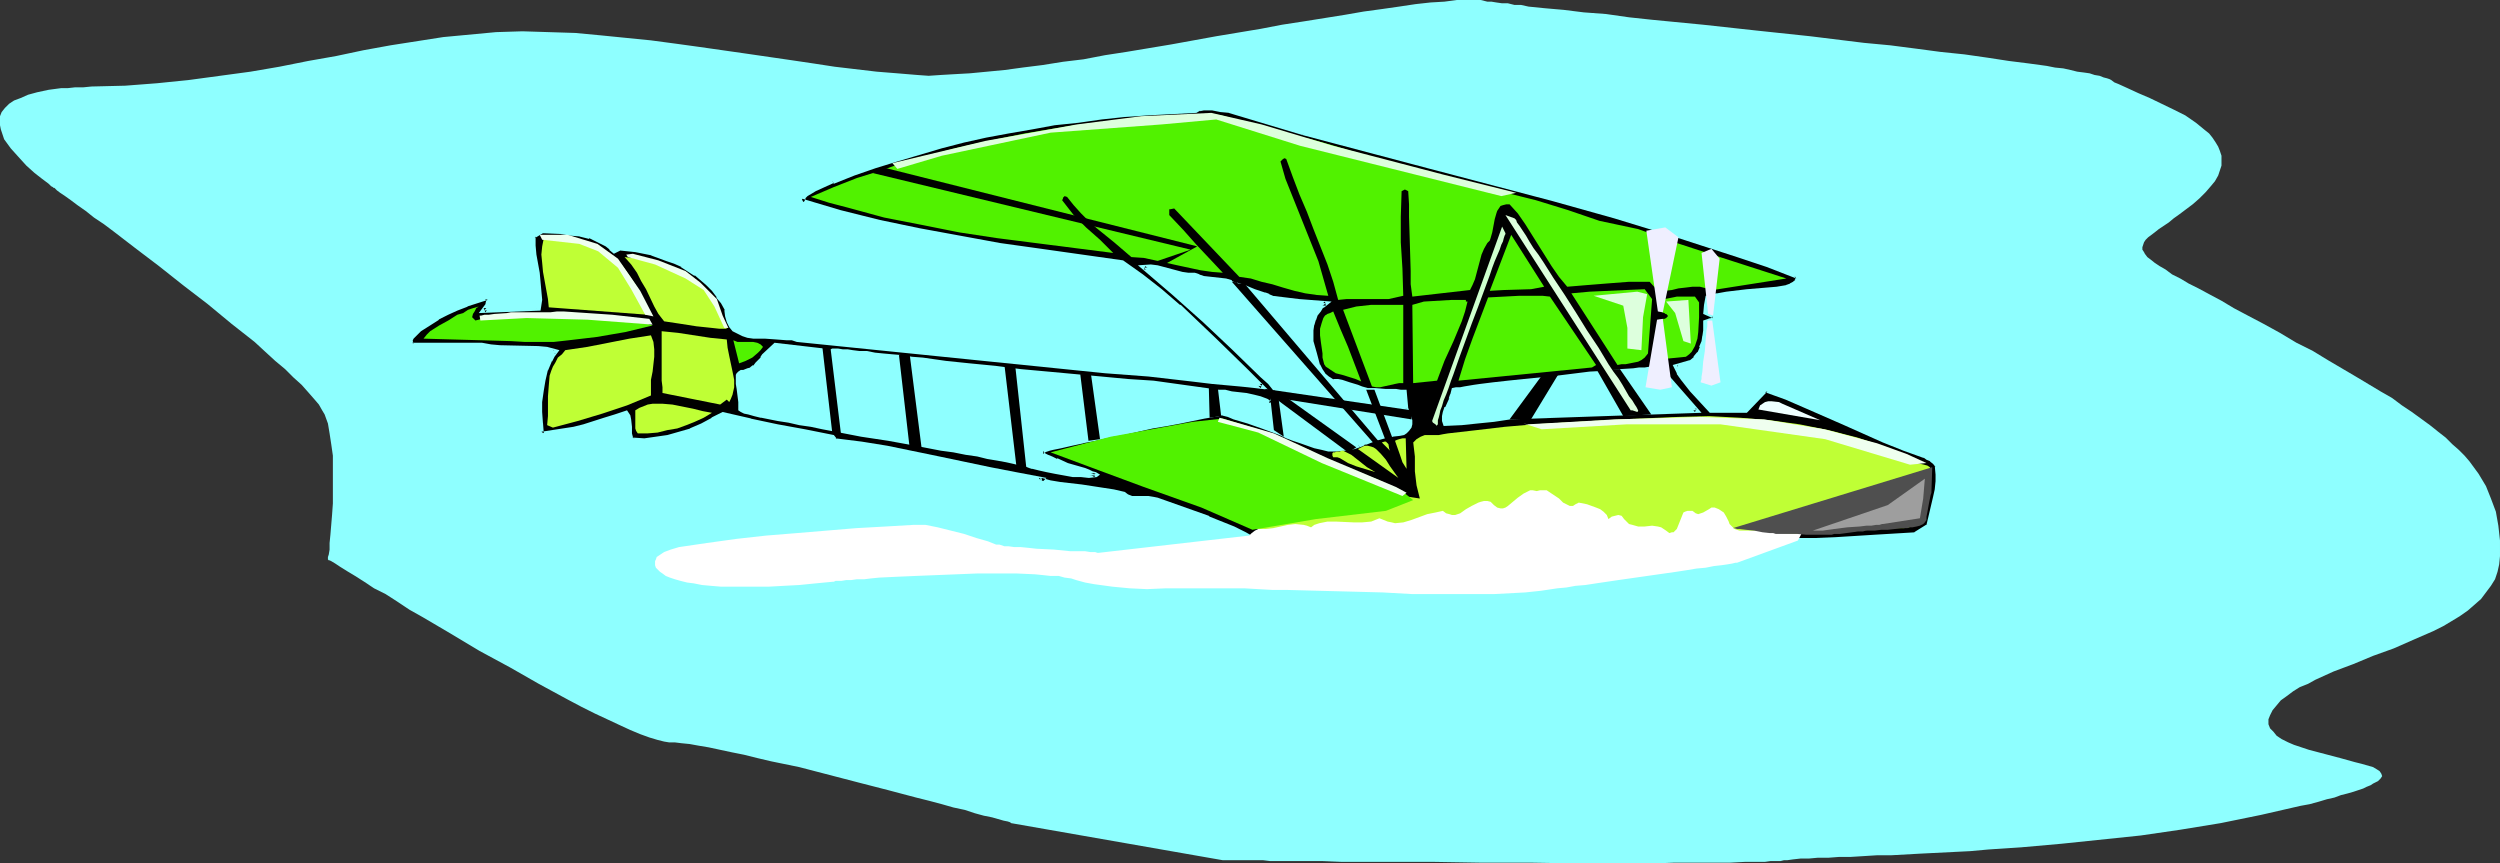 <?xml version="1.0" encoding="UTF-8" standalone="no"?>
<svg
   version="1.0"
   width="129.724mm"
   height="44.806mm"
   id="svg60"
   sodipodi:docname="Plane 265.wmf"
   xmlns:inkscape="http://www.inkscape.org/namespaces/inkscape"
   xmlns:sodipodi="http://sodipodi.sourceforge.net/DTD/sodipodi-0.dtd"
   xmlns="http://www.w3.org/2000/svg"
   xmlns:svg="http://www.w3.org/2000/svg">
  <rect width="100%" height="100%" fill="#333333" stroke="none"/>
  <sodipodi:namedview
     id="namedview60"
     pagecolor="#ffffff"
     bordercolor="#000000"
     borderopacity="0.25"
     inkscape:showpageshadow="2"
     inkscape:pageopacity="0.0"
     inkscape:pagecheckerboard="0"
     inkscape:deskcolor="#d1d1d1"
     inkscape:document-units="mm" />
  <defs
     id="defs1">
    <pattern
       id="WMFhbasepattern"
       patternUnits="userSpaceOnUse"
       width="6"
       height="6"
       x="0"
       y="0" />
  </defs>
  <path
     style="fill:#8effff;fill-opacity:1;fill-rule:evenodd;stroke:none"
     d="m 198.283,161.429 -0.162,-0.162 -0.485,-0.162 -0.808,-0.162 -1.131,-0.323 -1.131,-0.323 -1.616,-0.323 -1.778,-0.485 -1.939,-0.646 -2.262,-0.485 -2.262,-0.646 -2.424,-0.646 -2.586,-0.646 -5.494,-1.454 -5.656,-1.454 -11.797,-3.07 -5.494,-1.131 -2.747,-0.646 -2.586,-0.646 -2.424,-0.485 -2.262,-0.485 -2.262,-0.485 -1.939,-0.323 -1.778,-0.323 -1.616,-0.162 -1.293,-0.162 h -1.131 l -0.97,-0.162 -1.293,-0.323 -1.616,-0.485 -1.778,-0.646 -1.939,-0.808 -2.101,-0.97 -2.424,-1.131 -2.424,-1.131 -2.586,-1.293 -2.747,-1.454 -5.656,-3.07 -5.656,-3.232 -5.979,-3.232 -5.656,-3.393 -2.747,-1.616 -2.747,-1.616 -2.586,-1.454 -2.424,-1.616 -2.262,-1.454 -2.262,-1.131 -1.939,-1.293 -1.778,-1.131 -1.616,-0.97 -1.293,-0.808 -0.97,-0.646 -0.808,-0.485 -0.323,-0.162 h -0.162 l -0.162,-0.162 v 0 -0.323 -0.162 l 0.162,-0.485 0.162,-0.97 v -1.293 l 0.162,-1.616 0.162,-1.939 0.162,-1.939 0.162,-2.262 v -4.686 -4.686 l -0.323,-2.262 -0.323,-2.101 -0.323,-1.939 -0.646,-1.777 -0.485,-0.808 L 62.539,79.341 61.57,78.21 60.438,76.917 59.146,75.463 57.53,74.008 55.914,72.392 53.974,70.777 52.035,68.999 49.934,67.06 45.41,63.505 40.723,59.627 35.875,55.91 31.189,52.194 26.502,48.639 24.402,47.023 22.301,45.407 20.362,43.953 18.422,42.66 16.806,41.367 15.19,40.236 13.898,39.266 l -1.131,-0.808 -0.97,-0.646 -0.646,-0.485 -0.323,-0.323 -0.162,-0.162 h -0.162 l -0.162,-0.162 -0.323,-0.162 L 9.534,36.035 8.888,35.55 8.242,35.065 6.787,33.934 5.171,32.48 3.555,30.702 2.101,29.086 0.808,27.309 0.485,26.339 0.162,25.37 0,24.562 V 23.592 22.784 l 0.323,-0.808 0.646,-0.808 0.808,-0.808 0.97,-0.646 1.293,-0.485 1.454,-0.646 1.778,-0.485 2.262,-0.485 2.424,-0.323 h 1.293 l 1.454,-0.162 h 1.616 l 1.616,-0.162 6.626,-0.162 6.302,-0.485 6.302,-0.646 5.979,-0.808 5.979,-0.808 5.656,-0.97 5.656,-1.131 5.494,-0.97 5.333,-1.131 5.333,-0.97 5.171,-0.808 5.171,-0.808 5.171,-0.485 5.171,-0.485 5.171,-0.162 5.171,0.162 5.171,0.162 5.171,0.485 4.848,0.485 4.848,0.485 4.848,0.646 4.686,0.646 9.05,1.293 8.888,1.293 4.363,0.646 4.202,0.646 8.242,0.97 4.04,0.323 3.878,0.323 2.262,0.162 2.424,-0.162 2.747,-0.162 2.909,-0.162 3.394,-0.323 3.394,-0.323 3.555,-0.485 3.878,-0.485 4.04,-0.646 4.04,-0.485 4.202,-0.808 4.202,-0.646 8.726,-1.454 8.888,-1.616 8.726,-1.454 4.202,-0.808 4.202,-0.646 4.04,-0.646 4.04,-0.646 3.717,-0.646 3.555,-0.485 3.394,-0.485 3.232,-0.485 2.909,-0.323 2.747,-0.162 L 285.708,0 h 2.101 1.778 0.808 l 0.646,0.162 0.646,0.162 h 0.808 l 0.97,0.162 1.131,0.162 h 1.131 l 1.293,0.323 h 1.293 l 1.454,0.323 1.616,0.162 1.616,0.162 3.717,0.323 3.878,0.485 4.363,0.323 4.525,0.646 4.525,0.485 5.01,0.485 5.01,0.485 10.342,1.131 10.666,1.131 10.504,1.293 5.171,0.485 5.01,0.646 4.848,0.646 4.686,0.485 4.525,0.646 4.202,0.646 3.878,0.485 3.555,0.485 1.616,0.323 1.616,0.162 1.454,0.323 1.293,0.323 1.293,0.162 1.131,0.162 0.97,0.323 0.97,0.162 0.808,0.323 0.646,0.162 0.485,0.162 0.323,0.162 0.646,0.485 0.808,0.323 1.778,0.808 2.101,0.97 2.262,0.97 4.686,2.262 2.262,1.131 2.101,1.454 1.778,1.454 0.808,0.646 0.646,0.808 0.646,0.97 0.485,0.808 0.323,0.808 0.323,0.97 v 0.808 1.131 l -0.323,0.97 -0.323,0.97 -0.646,1.131 -0.808,0.97 -0.97,1.131 -1.293,1.293 -1.293,1.131 -1.293,0.97 -1.293,0.97 -1.131,0.808 -0.97,0.808 -0.97,0.646 -0.97,0.646 -0.808,0.646 -0.646,0.485 -0.646,0.485 -0.485,0.485 -0.323,0.485 -0.162,0.485 -0.162,0.485 v 0.485 l 0.323,0.485 0.162,0.323 0.485,0.646 0.646,0.485 0.808,0.646 0.97,0.646 1.131,0.646 1.293,0.97 1.616,0.808 1.616,0.97 1.939,0.97 2.101,1.131 2.424,1.293 2.424,1.454 2.747,1.454 3.07,1.616 3.232,1.777 3.232,1.939 3.232,1.616 2.909,1.777 2.747,1.616 2.747,1.616 2.424,1.454 2.424,1.454 2.262,1.293 1.939,1.454 1.939,1.293 1.778,1.293 1.778,1.293 1.616,1.293 1.454,1.131 1.293,1.293 1.293,1.131 1.131,1.131 0.97,1.131 1.778,2.424 1.454,2.424 0.97,2.424 0.97,2.585 0.485,2.747 0.323,2.909 v 3.07 l -0.162,1.616 -0.323,1.454 -0.485,1.454 -0.808,1.293 -0.97,1.293 -0.97,1.293 -1.293,1.131 -1.293,1.131 -1.616,1.131 -1.616,0.97 -1.616,0.97 -1.939,0.97 -3.717,1.616 -4.04,1.777 -4.04,1.454 -3.878,1.616 -3.878,1.454 -3.555,1.616 -1.454,0.808 -1.616,0.646 -1.293,0.808 -1.293,0.97 -1.131,0.808 -0.808,0.97 -0.808,0.97 -0.485,0.97 -0.323,0.808 v 0.97 l 0.323,0.808 0.646,0.646 0.646,0.808 0.97,0.646 1.293,0.646 1.131,0.485 1.454,0.485 1.454,0.485 3.07,0.808 3.07,0.808 2.909,0.808 1.293,0.323 1.131,0.323 1.131,0.323 0.808,0.485 0.485,0.323 0.323,0.485 0.162,0.485 -0.323,0.485 -0.485,0.485 -0.323,0.162 -0.646,0.323 -0.485,0.323 -0.808,0.323 -0.646,0.323 -0.97,0.323 -0.97,0.323 -1.131,0.323 -1.293,0.323 -1.293,0.485 -1.454,0.323 -1.616,0.485 -1.778,0.485 -1.778,0.323 -7.757,1.777 -7.918,1.616 -7.918,1.293 -7.757,1.131 -7.757,0.808 -7.757,0.808 -7.272,0.646 -7.11,0.485 -3.555,0.323 -3.232,0.162 -3.232,0.162 -3.232,0.162 -2.909,0.162 -2.909,0.162 h -2.747 l -2.586,0.162 -2.586,0.162 h -2.262 l -2.101,0.162 h -2.101 l -1.778,0.162 h -1.616 l -1.454,0.162 -1.131,0.162 h -0.646 l -0.646,0.162 h -0.97 -0.97 l -1.131,0.162 h -1.131 -1.293 -1.454 l -3.07,0.162 h -3.232 -3.717 -4.04 l -4.202,0.162 h -13.736 l -9.696,-0.162 h -9.858 l -9.696,-0.162 h -4.686 -4.525 -4.525 -4.202 l -3.878,-0.162 h -3.717 -3.394 -3.07 l -1.293,-0.162 h -4.525 -0.97 -2.424 z"
     id="path1" />
  <path
     style="fill:#000000;fill-opacity:1;fill-rule:evenodd;stroke:none"
     d="m 296.051,81.926 36.683,-1.454 -7.11,-8.08 h -0.485 -0.808 -0.808 l -0.97,0.162 h -1.131 l -1.131,0.162 -2.586,0.162 -2.909,0.323 -3.07,0.162 -6.464,0.646 -6.464,0.646 -3.07,0.485 -2.747,0.323 -2.586,0.323 -1.131,0.162 -1.131,0.162 -0.97,0.162 h -0.808 l -0.646,0.162 h -0.646 l -0.162,0.97 -0.323,0.97 -0.808,1.777 -0.323,0.808 -0.162,0.646 v 0.808 l 0.162,0.646 3.232,-0.162 3.07,-0.323 3.07,-0.323 z m -40.4,-55.749 24.402,6.302 24.563,6.464 12.12,3.393 12.12,3.717 11.958,3.878 5.818,1.939 5.818,2.262 0.162,0.485 -0.162,0.323 -0.162,0.323 -0.323,0.323 -0.808,0.485 -0.808,0.162 -1.939,0.323 -1.939,0.323 -3.878,0.323 -3.878,0.485 -1.939,0.323 -1.778,0.323 -0.323,1.616 -0.162,1.454 1.131,0.323 0.323,0.162 0.323,0.162 v 0.162 l -0.162,0.323 -0.323,0.162 -0.323,0.162 -0.485,0.162 -0.485,0.162 v 0.808 0.97 l -0.162,0.97 -0.323,1.131 -0.323,1.131 -0.485,1.131 -0.646,0.97 -0.97,0.808 -2.909,0.808 0.646,1.131 0.808,1.131 1.616,2.262 1.939,2.262 1.939,1.777 h 6.787 l 3.878,-4.04 4.04,1.616 3.717,1.454 7.757,3.555 7.757,3.393 3.878,1.454 4.04,1.454 0.646,0.485 0.646,0.323 0.646,0.485 0.485,0.646 0.162,1.616 -0.162,1.616 v 1.454 l -0.323,1.454 -1.454,5.656 -2.424,1.616 -8.08,0.646 -7.757,0.485 -3.878,0.162 h -3.878 l -3.717,-0.323 -3.878,-0.485 -1.454,0.162 -1.454,0.162 h -0.808 l -0.646,-0.162 -0.646,-0.162 -0.646,-0.485 -0.485,-0.97 -0.323,-0.97 -0.646,-0.97 -0.323,-0.485 -0.485,-0.323 h -0.646 l -0.646,0.162 -0.485,0.323 -0.485,0.323 -0.808,0.808 -0.485,0.323 h -0.646 v -0.808 l -0.162,-0.323 -0.323,-0.162 -0.646,0.323 -0.485,0.646 -0.485,0.646 -0.485,0.808 -0.323,0.646 -0.646,0.646 -0.646,0.646 -0.808,0.162 -0.808,-0.485 -0.808,-0.323 -0.808,-0.323 -0.97,-0.323 -0.97,-0.162 h -0.97 l -1.939,0.162 v -0.323 l -0.323,-0.323 -0.646,-0.646 -0.808,-0.485 -0.646,-0.323 h -0.485 -0.485 l -0.808,0.323 -0.646,0.323 -0.323,0.162 h -0.323 l -0.323,-0.646 -0.323,-0.646 -0.485,-0.485 -0.485,-0.485 -1.293,-0.646 -1.454,-0.323 h -0.808 l -0.646,0.323 -1.454,0.323 h -0.646 l -0.485,-0.162 -0.323,-0.162 -0.162,-0.323 -0.162,-0.485 -0.162,-0.485 -0.646,-0.485 -0.646,-0.323 -0.646,-0.323 -0.808,-0.162 -1.454,-0.162 -1.454,0.323 h -0.646 l -0.323,0.323 -0.808,0.485 -0.646,0.808 -0.646,0.646 -0.646,0.646 -0.646,0.323 h -0.485 l -0.323,-0.162 -0.485,-0.162 -0.485,-0.485 -0.646,-0.485 -0.808,-0.323 h -0.646 -0.808 l -1.454,0.485 -0.646,0.323 -0.808,0.323 -0.162,0.485 -0.323,0.323 -0.646,0.485 -0.808,0.323 h -0.808 l -1.454,-0.323 -1.616,-0.485 -2.586,0.97 -1.454,0.485 -1.293,0.323 -1.454,0.323 h -1.454 l -1.454,-0.323 -0.646,-0.162 -0.646,-0.323 -0.97,0.323 -0.808,0.162 -1.778,0.323 h -1.778 l -1.778,-0.162 h -1.778 -1.616 l -1.778,0.485 -0.808,0.323 -0.808,0.323 -1.454,-0.323 -1.293,-0.323 h -1.454 l -1.293,0.323 -2.747,0.646 -2.424,0.97 -2.262,-1.293 -2.262,-1.131 -4.848,-1.939 -5.171,-1.777 -4.848,-1.777 -0.97,-0.323 h -0.808 -2.747 -0.646 l -0.808,-0.323 -0.646,-0.485 -2.101,-0.485 -1.939,-0.323 -4.202,-0.646 -4.202,-0.485 -1.939,-0.323 -1.939,-0.485 0.162,-0.162 -5.01,-0.97 -5.01,-0.97 -10.181,-2.101 -10.019,-2.101 -5.171,-0.808 -5.01,-0.646 -0.646,-0.646 -5.494,-1.131 -5.171,-0.97 -5.333,-1.131 -5.494,-1.454 -1.939,1.293 -2.101,1.131 -2.101,0.808 -2.262,0.808 -2.262,0.646 -2.262,0.323 -2.424,0.162 -2.424,-0.162 -0.323,-0.485 -0.162,-0.646 v -1.293 l -0.162,-1.454 -0.162,-0.646 -0.323,-0.646 -2.101,0.646 -2.101,0.808 -4.04,1.293 -1.939,0.485 -2.101,0.323 -2.101,0.323 -2.262,0.162 -0.162,-1.939 V 80.795 78.694 l 0.162,-2.101 0.323,-2.101 0.485,-1.939 0.808,-1.939 0.646,-0.808 0.646,-0.97 -1.778,-0.323 -1.939,-0.162 h -3.555 l -3.717,-0.162 -1.778,-0.162 -1.939,-0.323 h -13.413 -0.162 l -0.162,-0.162 -0.162,-0.485 v -0.485 l 0.323,-0.323 1.454,-1.616 1.778,-1.293 1.778,-1.131 1.939,-0.808 1.778,-0.97 1.939,-0.646 4.04,-1.454 0.162,0.323 0.162,0.323 -0.162,0.808 -0.323,0.646 -0.485,0.485 10.827,-0.485 0.162,-1.616 -0.162,-1.777 -0.323,-3.555 -0.485,-3.555 -0.323,-1.777 v -1.777 l 1.616,-1.131 3.878,0.323 1.778,0.162 1.939,0.162 1.939,0.485 1.616,0.646 1.778,0.97 0.646,0.646 0.808,0.646 0.97,-0.646 3.232,0.485 3.07,0.646 3.07,0.97 1.454,0.646 1.454,0.646 2.586,1.616 1.293,0.97 1.131,0.97 1.131,1.131 0.97,1.293 0.808,1.293 0.808,1.454 0.162,1.131 0.323,1.131 0.485,0.808 0.485,0.808 0.808,0.485 0.97,0.323 0.97,0.323 0.97,0.162 2.262,0.162 h 2.262 l 2.101,0.162 1.131,0.162 0.97,0.162 60.438,6.14 8.403,0.808 8.403,0.808 4.04,0.485 3.555,0.323 1.778,0.162 1.616,0.323 h 1.616 l 1.293,0.162 -3.07,-2.909 -3.232,-3.232 -3.232,-3.232 -3.394,-3.07 -3.394,-3.232 -3.717,-3.07 -3.717,-2.909 -3.717,-2.585 -15.998,-2.262 -7.918,-1.293 -8.08,-1.293 -7.918,-1.454 -7.757,-1.616 -7.757,-1.939 -7.595,-2.262 0.485,-0.808 0.646,-0.646 0.808,-0.485 0.808,-0.485 1.778,-0.646 1.616,-0.808 4.202,-1.616 4.363,-1.454 4.202,-1.293 4.202,-1.293 4.363,-1.293 4.363,-0.97 4.363,-0.97 4.525,-0.97 4.525,-0.808 4.525,-0.646 4.525,-0.646 4.525,-0.646 4.686,-0.485 4.686,-0.323 9.373,-0.485 0.646,-0.323 0.808,-0.162 h 0.808 0.808 l 1.778,0.323 1.616,0.323 z m 20.038,53.971 -0.323,-3.393 h -0.808 -0.808 -2.101 l -1.939,-0.162 -0.808,-0.162 h -0.808 l -0.97,-0.162 -0.97,-0.323 -1.616,-0.646 -1.454,-0.323 -0.808,-0.162 h -0.808 l -0.97,-0.485 -0.97,-0.808 -0.485,-0.97 -0.646,-0.97 -0.646,-2.262 -0.646,-2.262 v -1.131 -1.131 l 0.162,-1.131 0.485,-1.131 0.323,-0.97 0.646,-0.808 0.485,-0.646 0.808,-0.646 -5.333,-0.485 -5.171,-0.646 -0.646,-0.162 -0.808,-0.323 -2.101,-0.646 -1.939,-0.808 -0.97,-0.323 -0.646,-0.162 -0.97,-0.485 -1.131,-0.323 -4.363,-0.646 -0.97,-0.162 -0.808,-0.323 h -1.131 l -1.131,-0.162 -2.424,-0.646 -2.586,-0.646 -1.293,-0.162 -1.293,0.162 5.979,5.009 5.818,5.332 5.818,5.332 5.656,5.494 1.454,1.293 0.646,0.808 0.646,0.97 -1.131,2.424 -0.808,-0.485 -1.293,-0.646 -1.293,-0.323 -1.454,-0.162 -2.747,-0.485 -1.454,-0.162 -1.131,-0.162 -12.766,-1.616 -5.01,-0.323 -5.171,-0.485 -10.666,-0.97 -5.171,-0.485 -5.171,-0.646 -4.848,-0.646 -4.848,-0.485 -4.363,-0.485 -2.101,-0.162 -1.939,-0.323 -1.939,-0.162 -1.778,-0.162 -1.778,-0.323 -1.454,-0.162 -1.454,-0.162 h -1.293 l -1.131,-0.162 -0.97,-0.162 h -0.808 -1.131 -0.162 l -10.989,-1.131 -0.646,0.646 -0.646,0.485 -0.97,0.97 -0.323,0.485 -0.323,0.485 -0.646,0.646 -0.485,0.646 -0.646,0.485 -0.646,0.162 -0.97,0.162 -0.323,0.162 -0.323,0.162 -0.162,0.162 -0.162,0.323 -0.162,0.646 0.162,0.808 0.162,1.131 0.162,1.131 0.162,1.454 v 1.454 l 0.162,0.162 0.646,0.162 0.808,0.323 1.131,0.162 1.293,0.323 1.616,0.323 1.778,0.323 1.939,0.485 2.101,0.323 2.262,0.485 2.424,0.323 2.424,0.485 5.171,0.97 5.171,0.97 5.333,0.808 5.171,0.97 2.424,0.485 2.262,0.323 2.262,0.485 2.101,0.323 1.939,0.323 1.616,0.323 1.454,0.323 1.454,0.323 0.97,0.323 0.808,0.162 0.485,0.162 0.162,0.162 1.293,0.323 1.454,0.162 1.616,0.323 1.616,0.323 1.778,0.323 1.616,0.162 h 1.616 1.293 l -0.162,-0.162 -0.485,-0.162 -0.808,-0.323 -0.808,-0.323 -1.131,-0.323 -2.101,-0.808 -2.262,-0.808 -0.97,-0.323 -0.808,-0.485 -0.646,-0.323 -0.323,-0.323 -0.162,-0.162 0.323,-0.323 h 0.323 l 0.323,-0.162 0.485,-0.162 0.646,-0.323 0.808,-0.162 0.97,-0.162 1.939,-0.485 2.262,-0.485 2.586,-0.485 2.586,-0.646 2.909,-0.485 5.656,-1.131 2.747,-0.485 2.747,-0.646 2.424,-0.485 2.262,-0.485 1.939,-0.323 0.808,-0.162 0.646,-0.162 1.131,0.323 1.293,0.485 2.586,0.808 2.909,1.131 3.07,0.97 0.808,0.323 0.97,0.485 1.293,0.485 1.293,0.485 2.909,0.97 1.293,0.323 1.454,0.323 h 0.485 0.808 l 1.778,-0.162 1.778,-0.323 0.97,-0.323 0.646,-0.323 0.485,-0.162 0.485,-0.162 0.808,-0.323 0.808,-0.162 1.778,-0.485 0.808,-0.323 0.808,-0.162 1.293,-0.162 0.646,-0.162 0.646,-0.323 0.323,-0.323 0.323,-0.485 0.162,-0.485 v -0.646 z"
     id="path2" />
  <path
     style="fill:#8effff;fill-opacity:1;fill-rule:evenodd;stroke:none"
     d="m 296.212,82.249 h -0.162 l 37.653,-1.293 -7.918,-9.049 h -0.646 -0.162 -0.646 v 0 h -0.808 l -0.97,0.162 h -1.131 v 0 l -1.131,0.162 -2.586,0.162 -2.909,0.323 -3.07,0.162 -6.464,0.808 -6.464,0.646 -3.07,0.323 -2.909,0.323 -2.586,0.323 -1.131,0.162 -0.97,0.162 -0.97,0.162 -0.808,0.162 h -0.808 v 0 l -0.808,0.162 -0.323,1.293 v -0.162 l -0.323,0.97 0.162,-0.162 -0.808,1.777 h -0.162 l -0.323,0.97 v 0 l -0.162,0.808 v 0.97 l 0.323,0.97 3.555,-0.162 v 0 l 3.07,-0.323 3.232,-0.323 3.232,-0.485 -0.162,-0.808 -3.232,0.323 -3.07,0.485 -3.07,0.323 v 0 h -3.232 l 0.485,0.323 -0.162,-0.646 v 0.162 -0.808 0.162 l 0.162,-0.646 v 0 l 0.323,-0.808 v 0 l 0.646,-1.777 0.162,-0.162 0.323,-0.808 v -0.162 l 0.162,-0.808 -0.323,0.323 0.485,-0.162 v 0 h 0.646 l 0.97,-0.162 0.808,-0.162 1.131,-0.162 h 1.131 l 2.586,-0.323 2.909,-0.323 3.07,-0.485 6.464,-0.646 6.464,-0.646 3.07,-0.323 2.747,-0.162 2.747,-0.162 1.131,-0.162 h -0.162 l 1.131,-0.162 h 0.97 0.808 v 0 h 0.808 v 0 h 0.485 l -0.323,-0.162 7.11,8.08 0.323,-0.646 -36.683,1.293 v 0 z"
     id="path3" />
  <path
     style="fill:#8effff;fill-opacity:1;fill-rule:evenodd;stroke:none"
     d="m 255.489,26.501 24.402,6.464 24.563,6.464 12.12,3.393 12.12,3.717 11.958,3.878 5.818,1.939 5.818,2.262 -0.323,-0.485 0.162,0.485 v -0.162 l -0.162,0.485 0.162,-0.162 -0.162,0.323 v -0.162 l -0.323,0.323 v 0 l -0.646,0.323 h 0.162 l -0.97,0.323 h 0.162 l -1.939,0.323 -1.939,0.162 -3.878,0.323 -4.04,0.485 -1.778,0.323 h -0.162 l -2.101,0.485 -0.323,1.777 -0.162,1.777 1.454,0.646 0.485,0.162 -0.162,-0.162 0.162,0.323 -0.162,-0.485 v 0.162 l 0.162,-0.162 -0.323,0.162 h 0.323 -0.323 v 0 l -0.323,0.323 v -0.162 l -0.323,0.162 -0.97,0.323 v 1.131 0.97 -0.162 l -0.162,1.131 v -0.162 l -0.162,1.131 -0.485,1.131 h 0.162 l -0.485,1.131 v -0.162 l -0.808,0.97 h 0.162 l -0.97,0.808 0.162,-0.162 -3.394,0.97 0.808,1.616 v 0.162 l 0.808,1.131 1.778,2.262 v 0 l 1.939,2.101 1.939,2.101 h 7.272 l 4.04,-4.201 -0.485,0.162 4.04,1.454 v 0 l 3.717,1.616 7.757,3.393 7.595,3.393 v 0 l 4.04,1.616 v 0 l 4.04,1.454 -0.162,-0.162 0.646,0.485 v 0 l 0.808,0.323 h -0.162 l 0.646,0.485 v 0 l 0.485,0.646 -0.162,-0.323 0.162,1.777 v -0.162 1.616 -0.162 l -0.162,1.616 -0.323,1.454 v 0 l -1.293,5.494 0.162,-0.162 -2.586,1.616 h 0.323 l -8.08,0.485 -7.757,0.485 -3.878,0.162 h -3.878 l -3.717,-0.323 v 0 l -3.878,-0.485 -1.454,0.323 h -1.616 0.162 -0.808 v 0 h -0.646 0.162 l -0.646,-0.323 v 0 l -0.485,-0.323 v 0.162 l -0.485,-0.97 0.162,0.162 -0.485,-1.131 v 0 l -0.646,-1.131 -0.323,-0.485 -0.646,-0.323 -0.97,-0.162 -0.646,0.323 -0.485,0.162 -0.162,0.162 -0.485,0.323 -0.808,0.808 h 0.162 l -0.485,0.162 h 0.162 -0.646 l 0.485,0.485 v -0.808 l -0.162,-0.485 -0.646,-0.646 -0.97,0.646 -0.646,0.646 v 0 l -0.485,0.646 -0.485,0.808 -0.485,0.646 h 0.162 l -0.646,0.646 v 0 l -0.646,0.646 0.162,-0.162 -0.97,0.323 h 0.485 l -0.808,-0.485 v 0 l -0.808,-0.485 v 0 l -0.808,-0.323 h -0.162 l -0.97,-0.162 -0.808,-0.323 h -1.131 l -1.939,0.323 0.485,0.323 -0.162,-0.646 -0.323,-0.323 v 0 l -0.646,-0.646 -0.808,-0.485 h -0.162 l -0.646,-0.323 h -0.162 l -0.485,-0.162 h -0.485 l -0.97,0.323 v 0 l -0.808,0.485 h 0.162 l -0.323,0.162 0.162,-0.162 h -0.323 l 0.323,0.323 -0.323,-0.646 v -0.162 l -0.323,-0.646 -0.485,-0.485 -0.646,-0.485 -1.293,-0.808 -1.616,-0.323 -0.808,0.162 v 0 l -0.808,0.162 -1.454,0.485 h 0.162 -0.646 0.162 l -0.485,-0.323 v 0.162 l -0.162,-0.162 h 0.162 l -0.323,-0.323 v 0.162 l -0.162,-0.485 h 0.162 l -0.323,-0.646 -0.646,-0.485 h -0.162 l -0.646,-0.323 -0.646,-0.485 -0.808,-0.162 -1.616,-0.162 -1.616,0.323 v 0 l -0.485,0.162 -0.646,0.162 -0.646,0.646 h -0.162 l -0.646,0.808 -0.646,0.646 -0.646,0.646 0.162,-0.162 -0.808,0.323 h 0.323 -0.485 0.162 l -0.485,-0.162 0.162,0.162 -0.485,-0.323 v 0 l -0.485,-0.323 h 0.162 l -0.808,-0.646 -0.808,-0.323 h -0.808 -0.808 l -1.616,0.646 v 0 l -0.646,0.323 v 0 l -0.97,0.323 -0.162,0.485 v 0 l -0.323,0.323 v 0 l -0.646,0.485 0.162,-0.162 -0.808,0.323 h 0.162 -0.808 0.162 l -1.616,-0.323 v 0 l -1.616,-0.485 -2.747,0.97 v 0 l -1.454,0.485 -1.293,0.485 v 0 l -1.454,0.162 h 0.162 l -1.454,0.162 h 0.162 l -1.454,-0.323 -0.162,0.808 1.454,0.323 h 1.454 v 0 l 1.454,-0.323 v 0 l 1.454,-0.323 1.454,-0.485 v 0 l 2.586,-1.131 h -0.323 l 1.616,0.646 v 0 l 1.616,0.323 h 0.97 l 0.808,-0.323 0.808,-0.646 0.323,-0.485 0.323,-0.485 -0.323,0.323 0.808,-0.323 v 0 l 0.646,-0.323 v 0 l 1.454,-0.485 v 0 h 0.646 v 0 h 0.646 v 0 l 0.646,0.323 -0.162,-0.162 0.646,0.485 v 0.162 l 0.485,0.323 0.485,0.162 0.162,0.162 h 0.485 0.485 l 0.97,-0.323 0.646,-0.646 0.646,-0.646 0.646,-0.808 v 0 l 0.808,-0.646 -0.162,0.162 0.485,-0.162 h -0.162 l 0.485,-0.162 v 0 l 1.454,-0.162 v 0 l 1.454,0.162 v 0 l 0.646,0.162 v -0.162 l 0.646,0.323 0.646,0.485 v 0 l 0.485,0.323 -0.162,-0.162 0.162,0.485 h 0.162 l 0.162,0.485 v 0.162 l 0.162,0.323 0.485,0.162 0.646,0.323 h 0.646 l 1.454,-0.323 0.808,-0.323 v 0 l 0.646,-0.162 h -0.162 l 1.454,0.485 v -0.162 l 1.293,0.646 h -0.162 l 0.485,0.485 0.485,0.485 -0.162,-0.162 0.485,0.646 v 0 l 0.323,0.97 h 0.646 l 0.485,-0.162 0.808,-0.485 h -0.162 l 0.808,-0.323 h -0.162 0.485 -0.162 l 0.485,0.162 h -0.162 l 0.808,0.323 v 0 l 0.646,0.323 v 0 l 0.646,0.646 v -0.162 l 0.323,0.323 -0.162,-0.162 0.162,0.808 2.424,-0.162 h -0.162 0.97 v 0 l 0.97,0.162 0.808,0.162 h -0.162 l 0.97,0.323 v 0 l 0.808,0.485 h -0.162 l 0.97,0.485 1.131,-0.323 0.808,-0.646 v 0 l 0.646,-0.646 v 0 l 0.485,-0.808 0.485,-0.808 0.485,-0.646 -0.162,0.162 0.485,-0.646 v 0 l 0.646,-0.323 h -0.485 l 0.323,0.162 -0.162,-0.162 0.162,0.323 -0.162,-0.162 0.162,1.131 h 1.131 l 0.646,-0.323 0.808,-0.808 0.485,-0.323 v 0 l 0.485,-0.323 -0.162,0.162 0.485,-0.323 h -0.162 l 0.646,0.162 -0.162,-0.162 0.485,0.323 0.323,0.485 v -0.162 l 0.485,0.97 v 0 l 0.323,0.97 0.162,0.162 0.485,0.97 0.646,0.485 0.808,0.323 0.808,0.162 h 0.808 v 0 l 1.616,-0.162 1.293,-0.162 h -0.162 l 3.878,0.485 h 0.162 l 3.717,0.162 h 3.878 l 3.878,-0.162 7.757,-0.485 8.08,-0.485 2.909,-1.777 1.454,-5.817 v 0 l 0.162,-1.454 0.162,-1.616 v 0 l 0.162,-1.616 v 0 l -0.162,-1.777 -0.646,-0.808 -0.646,-0.485 -0.808,-0.485 v 0 l -0.646,-0.485 -4.04,-1.454 v 0 l -3.878,-1.454 v 0 l -7.757,-3.393 -7.595,-3.393 -3.878,-1.616 v 0 l -4.363,-1.616 -4.04,4.201 h 0.323 -6.787 0.323 l -1.939,-1.777 -1.939,-2.101 h 0.162 l -1.778,-2.262 -0.808,-1.131 v 0 l -0.646,-1.293 -0.162,0.646 2.909,-0.808 1.131,-0.808 0.646,-1.131 0.485,-1.131 h 0.162 l 0.323,-1.131 0.323,-1.131 v -0.162 l 0.162,-0.97 v 0 -0.97 -0.808 l -0.323,0.485 0.485,-0.162 0.485,-0.323 0.485,-0.162 h -0.162 l 0.323,-0.162 0.485,-0.485 -0.162,-0.485 -0.485,-0.323 -0.485,-0.162 -0.97,-0.485 0.323,0.485 0.162,-1.454 0.162,-1.454 -0.323,0.323 1.939,-0.485 h -0.162 l 1.939,-0.323 3.878,-0.323 4.04,-0.323 1.939,-0.323 1.939,-0.323 v 0 l 0.808,-0.323 0.97,-0.485 v 0 l 0.323,-0.323 0.323,-0.485 v -0.485 -0.808 l -6.141,-2.262 -5.979,-2.101 -11.958,-3.878 -11.958,-3.717 -12.282,-3.232 -24.402,-6.464 -24.563,-6.464 z"
     id="path4" />
  <path
     style="fill:#8effff;fill-opacity:1;fill-rule:evenodd;stroke:none"
     d="m 272.457,103.095 -0.646,-0.323 v 0.162 l -0.808,-0.485 -1.131,0.485 v -0.162 l -0.808,0.323 h 0.162 l -1.778,0.162 v 0 h -1.778 v 0 h -1.616 -0.162 l -1.778,-0.162 -1.778,0.162 -1.778,0.323 v 0 l -0.808,0.323 v 0 l -0.97,0.485 h 0.323 l -1.293,-0.485 -1.454,-0.162 h -1.454 l -1.293,0.162 h -0.162 l -2.586,0.808 -2.586,0.808 0.323,0.162 -2.262,-1.293 -2.262,-1.131 -4.848,-1.939 -0.162,-0.162 -5.01,-1.777 -5.01,-1.777 -0.808,-0.162 v 0 l -0.97,-0.162 h -2.747 0.162 -0.808 0.162 l -0.808,-0.323 v 0 l -0.646,-0.485 -2.101,-0.485 -2.101,-0.323 -4.202,-0.646 -4.202,-0.485 -1.939,-0.323 v 0 l -1.778,-0.485 0.162,0.808 0.808,-0.808 -5.979,-1.131 -5.01,-0.97 -10.019,-2.101 -10.181,-2.101 -5.01,-0.808 -5.171,-0.646 0.323,0.162 -0.646,-0.808 -5.656,-1.131 -5.333,-0.97 -5.333,-1.131 h 0.162 l -5.656,-1.293 -2.262,1.131 h 0.162 l -2.101,1.131 -2.262,0.97 h 0.162 l -2.262,0.646 -2.262,0.646 v 0 l -2.262,0.323 -2.262,0.323 v 0 l -2.424,-0.162 0.485,0.162 -0.485,-0.485 0.162,0.162 -0.162,-0.646 v 0 -1.293 l -0.162,-1.454 -0.162,-0.808 -0.646,-0.97 -2.424,0.808 -2.101,0.646 -4.04,1.293 -1.939,0.485 v 0 l -2.101,0.323 -2.101,0.323 -2.101,0.323 0.485,0.323 -0.162,-2.101 v 0.162 l -0.162,-2.262 v -2.101 0.162 l 0.323,-2.262 0.323,-1.939 v 0 l 0.485,-2.101 v 0.162 l 0.808,-1.939 v 0.162 l 0.485,-0.97 0.97,-1.293 -2.424,-0.646 -1.778,-0.162 h -0.162 l -7.272,-0.162 v 0 l -1.778,-0.162 -1.778,-0.323 h -13.574 0.162 -0.323 l 0.323,0.162 -0.162,-0.162 0.162,0.162 -0.162,-0.485 v 0.162 -0.323 0 l 0.162,-0.323 v 0 l 1.454,-1.454 v 0 L 84.355,63.828 86.133,62.697 h -0.162 l 1.939,-0.97 1.778,-0.808 v 0 l 2.101,-0.808 h -0.162 l 4.04,-1.293 -0.485,-0.162 0.162,0.323 v -0.162 0.323 -0.162 l -0.162,0.646 0.162,-0.162 -0.485,0.646 -0.97,1.293 12.12,-0.485 0.323,-2.101 v 0 l -0.162,-1.777 v 0 l -0.323,-3.555 -0.646,-3.555 -0.162,-1.777 v 0 -1.777 l -0.162,0.323 1.616,-0.97 h -0.323 l 3.878,0.162 h -0.162 l 1.939,0.323 1.939,0.162 h -0.162 l 1.939,0.485 v -0.162 l 1.616,0.808 1.616,0.808 v 0 l 0.808,0.646 h -0.162 l 0.97,0.808 1.293,-0.646 h -0.162 l 3.07,0.323 3.232,0.646 h -0.162 l 3.07,1.131 v 0 l 1.454,0.485 v 0 l 1.454,0.646 h -0.162 l 2.747,1.777 v -0.162 l 1.131,0.97 v 0 l 1.131,0.97 1.131,1.131 v 0 l 0.97,1.293 h -0.162 l 0.97,1.131 v 0 l 0.808,1.454 -0.162,-0.162 0.162,1.293 0.323,1.131 0.485,0.97 0.646,0.808 0.97,0.485 0.97,0.485 v 0 l 0.97,0.323 v 0 l 1.131,0.162 v 0 h 2.262 l 2.262,0.162 2.101,0.162 v 0 h 0.97 v 0 l 0.97,0.323 v 0 l 60.438,6.14 8.565,0.646 8.403,0.97 4.04,0.485 3.555,0.323 1.778,0.162 1.616,0.162 1.454,0.162 2.586,0.323 -3.878,-3.878 -6.464,-6.302 -3.394,-3.232 -3.394,-3.232 h -0.162 l -3.555,-3.07 -3.717,-2.909 v 0 l -3.878,-2.747 -15.998,-2.262 -8.08,-1.131 -7.918,-1.454 -7.918,-1.454 -7.757,-1.616 v 0 l -7.757,-1.939 -7.595,-2.262 0.323,0.808 0.485,-0.808 h -0.162 l 0.646,-0.646 -0.162,0.162 0.808,-0.485 v 0 l 0.808,-0.485 1.778,-0.808 1.778,-0.808 v 0.162 l -0.485,-0.97 v 0.162 l -1.616,0.646 -1.939,0.808 -0.808,0.485 v 0 l -0.808,0.485 -0.646,0.808 -0.646,1.293 8.08,2.424 7.595,1.939 h 0.162 l 7.757,1.616 7.918,1.454 7.918,1.293 8.08,1.293 15.998,2.262 -0.323,-0.162 3.878,2.747 v -0.162 l 3.717,2.909 3.555,3.07 v 0 l 3.394,3.232 3.394,3.07 6.464,6.464 3.07,2.909 0.323,-0.808 h -1.293 l -1.616,-0.162 -1.454,-0.162 -1.778,-0.323 -3.717,-0.323 -3.878,-0.485 -8.403,-0.808 -8.565,-0.808 -60.438,-5.979 h 0.162 l -0.97,-0.323 h -0.162 l -0.97,-0.162 h -0.162 l -2.101,-0.162 h -2.262 l -2.262,-0.162 v 0 l -0.97,-0.162 v 0 l -0.808,-0.323 v 0.162 l -0.97,-0.485 h 0.162 l -0.808,-0.485 v 0.162 l -0.646,-0.808 0.162,0.162 -0.485,-0.808 h 0.162 l -0.323,-0.97 v 0 l -0.162,-1.293 -0.808,-1.454 v -0.162 l -0.97,-1.293 v 0 l -0.97,-1.131 v 0 l -1.131,-1.293 -1.131,-0.97 v 0 l -1.293,-0.97 v 0 l -2.747,-1.777 v 0 l -1.454,-0.646 v 0 l -1.454,-0.646 v 0 l -3.07,-0.97 v 0 l -3.232,-0.646 -3.232,-0.323 -1.131,0.646 h 0.485 l -0.808,-0.646 v -0.162 l -0.808,-0.485 v 0 l -1.616,-0.97 -1.778,-0.646 -0.162,-0.162 -1.778,-0.323 v 0 l -1.939,-0.323 -1.939,-0.162 v 0 l -4.04,-0.162 -1.939,1.131 0.162,2.101 v 0.162 l 0.162,1.777 0.485,3.555 0.485,3.393 v 0 1.777 -0.162 l -0.162,1.777 0.485,-0.323 -10.827,0.323 0.323,0.808 0.485,-0.646 0.485,-0.808 0.162,-0.808 -0.162,-0.485 -0.485,-0.646 -4.202,1.454 h -0.162 l -1.939,0.808 v 0 l -1.939,0.808 -1.778,0.97 v 0 l -1.778,1.131 -1.778,1.293 v 0 l -1.778,1.616 -0.162,0.485 -0.162,0.646 0.162,0.646 0.323,0.323 0.485,0.162 h 13.413 v 0 l 1.778,0.323 1.939,0.162 v 0 l 7.272,0.162 v 0 l 1.778,0.162 1.778,0.323 -0.323,-0.646 -0.485,0.808 -0.646,0.97 v 0 l -0.808,1.777 v 0.162 l -0.646,1.939 v 0.162 l -0.323,1.939 -0.162,2.262 v 0 2.101 2.262 0 l 0.323,2.424 2.586,-0.162 2.101,-0.323 2.101,-0.323 h 0.162 l 1.939,-0.646 4.04,-1.131 1.939,-0.808 2.101,-0.646 -0.485,-0.162 0.485,0.646 v -0.162 l 0.162,0.646 v -0.162 1.454 1.454 l 0.323,0.808 0.485,0.646 2.586,0.162 v 0 l 2.424,-0.162 2.262,-0.485 h 0.162 l 2.262,-0.485 2.101,-0.808 h 0.162 l 2.101,-0.97 2.101,-1.131 h 0.162 l 1.939,-1.131 h -0.485 l 5.494,1.293 v 0 l 5.333,1.131 5.333,1.131 5.494,0.97 h -0.323 l 0.808,0.646 5.171,0.646 5.01,0.97 10.181,2.101 10.019,2.101 5.01,0.97 5.171,0.808 -0.323,-0.646 -0.646,0.646 2.586,0.646 v 0 l 1.939,0.323 4.202,0.646 4.202,0.485 2.101,0.485 2.101,0.485 -0.323,-0.162 0.808,0.485 0.808,0.323 0.808,0.162 v 0 h 2.747 v 0 h 0.808 v 0 l 0.808,0.162 5.01,1.777 5.01,1.939 -0.162,-0.162 4.848,2.101 2.424,1.131 2.262,1.293 2.747,-0.97 2.747,-0.808 h -0.162 l 1.454,-0.162 h -0.162 1.454 v 0 l 1.293,0.162 v 0 l 1.454,0.485 0.97,-0.485 v 0 l 0.808,-0.323 v 0 l 1.616,-0.323 v 0 h 1.616 1.778 v 0 l 1.778,0.162 v 0 h 1.778 v 0 l 1.939,-0.323 v 0 l 0.808,-0.162 v -0.162 l 0.97,-0.323 h -0.323 l 0.646,0.323 v 0.162 l 0.808,0.162 z"
     id="path5" />
  <path
     style="fill:#8effff;fill-opacity:1;fill-rule:evenodd;stroke:none"
     d="m 163.539,36.035 4.04,-1.616 v 0 l 4.202,-1.454 4.202,-1.293 4.363,-1.293 4.363,-1.293 4.363,-1.131 v 0 l 4.363,-0.97 4.363,-0.808 4.686,-0.808 4.363,-0.808 4.686,-0.485 4.525,-0.646 4.525,-0.485 4.686,-0.323 v 0 l 9.373,-0.485 0.808,-0.485 -0.162,0.162 0.808,-0.162 h 0.808 -0.162 0.97 l 1.616,0.323 1.778,0.162 h -0.162 l 14.544,4.363 0.162,-0.808 -14.382,-4.363 h -0.162 l -1.616,-0.323 -1.616,-0.323 h -0.97 -0.162 -0.646 l -0.97,0.162 -0.808,0.485 0.323,-0.162 -9.373,0.485 h -0.162 l -4.525,0.485 -4.686,0.323 -4.525,0.646 -4.686,0.646 -4.363,0.646 -4.525,0.808 -4.525,0.97 -4.363,0.97 h -0.162 l -4.202,1.131 -4.363,1.131 -4.363,1.293 -4.202,1.293 -4.363,1.454 v 0 l -4.202,1.616 z"
     id="path6" />
  <path
     style="fill:#8effff;fill-opacity:1;fill-rule:evenodd;stroke:none"
     d="m 276.174,79.987 v 0 l -0.323,-3.555 h -1.293 0.162 l -0.97,-0.162 v 0 h -2.101 l -1.939,-0.162 h 0.162 -0.97 -0.808 0.162 l -1.131,-0.323 -0.808,-0.323 -1.616,-0.485 -1.454,-0.485 v 0 l -0.808,-0.162 h -0.97 l 0.162,0.162 -0.97,-0.646 0.162,0.162 -0.97,-0.808 0.162,0.162 -0.646,-0.97 v 0 l -0.485,-0.97 v 0.162 l -0.646,-2.424 -0.646,-2.262 v 0.162 -1.131 -1.131 0 l 0.162,-1.131 v 0.162 l 0.323,-1.131 v 0.162 l 0.323,-0.97 v 0 l 0.646,-0.808 v 0 l 0.485,-0.808 v 0.162 l 1.616,-1.293 -6.302,-0.485 -5.333,-0.646 h 0.162 l -0.808,-0.323 h 0.162 l -0.808,-0.323 h -0.162 l -1.939,-0.646 v 0 l -1.939,-0.808 h -0.162 l -0.808,-0.323 -0.646,-0.162 v 0.162 l -0.97,-0.485 v -0.162 l -1.131,-0.323 v 0 l -4.363,-0.485 v 0 l -0.97,-0.323 h 0.162 l -0.97,-0.323 h -1.293 v 0 l -1.131,-0.162 v 0 l -2.424,-0.646 -2.424,-0.646 v 0 l -1.293,-0.162 h -0.162 l -2.424,0.162 6.787,5.817 5.979,5.332 5.656,5.332 5.656,5.494 1.454,1.293 0.646,0.808 v 0 l 0.646,0.808 v -0.485 l -1.131,2.585 0.646,-0.162 -0.97,-0.646 v 0 l -1.293,-0.485 -1.293,-0.323 v 0 l -1.454,-0.323 -2.909,-0.323 -1.293,-0.323 h -1.293 l -12.766,-1.777 -5.01,-0.323 -5.171,-0.485 -10.504,-0.97 -5.333,-0.485 -5.01,-0.646 -5.01,-0.485 -4.686,-0.485 -4.525,-0.646 -2.101,-0.162 -1.939,-0.323 -1.939,-0.162 -1.778,-0.162 -1.616,-0.162 -1.616,-0.323 h -1.454 l -1.293,-0.162 -0.97,-0.162 h -0.162 -0.97 0.162 l -0.97,-0.162 h -1.131 l -0.323,0.162 h 0.162 l -11.15,-1.293 -2.424,2.262 -0.323,0.485 v 0.162 l -0.323,0.323 v 0 l -0.646,0.646 -0.485,0.646 v -0.162 l -0.646,0.485 h 0.162 l -0.646,0.162 v 0 l -0.808,0.323 h -0.485 l -0.485,0.323 -0.323,0.323 -0.162,0.323 v 0.808 0 0.97 l 0.162,0.97 0.162,1.293 0.162,1.293 v 0 1.616 l 0.485,0.323 0.646,0.323 0.808,0.162 1.131,0.323 1.293,0.323 h 0.162 l 1.616,0.323 1.616,0.323 2.101,0.323 2.101,0.485 2.262,0.323 2.262,0.485 2.586,0.485 5.01,0.97 5.333,0.808 5.333,0.97 5.01,0.97 2.424,0.323 2.424,0.485 2.262,0.323 1.939,0.485 1.939,0.323 1.778,0.323 1.454,0.323 1.293,0.323 v 0 l 0.97,0.162 0.808,0.323 0.485,0.162 h -0.162 0.323 l 1.293,0.323 1.454,0.323 1.616,0.323 1.778,0.323 1.778,0.323 h 1.616 l 1.454,0.162 h 0.162 l 1.454,-0.162 0.646,-0.485 -0.808,-0.485 v 0 l -0.646,-0.162 -0.646,-0.323 -0.808,-0.323 -1.131,-0.323 -2.262,-0.646 -2.101,-0.97 v 0.162 l -0.97,-0.485 -0.808,-0.323 -0.646,-0.323 h 0.162 l -0.485,-0.162 h 0.162 l -0.162,-0.323 v 0.646 l 0.162,-0.162 v 0 l 0.323,-0.162 h -0.162 l 0.97,-0.323 0.646,-0.162 0.808,-0.162 v 0 l 0.808,-0.162 v 0 l 2.101,-0.485 2.262,-0.485 h -0.162 l 2.586,-0.485 2.747,-0.646 2.747,-0.485 5.656,-1.293 2.909,-0.485 2.586,-0.485 4.686,-0.97 1.939,-0.323 h 0.162 l 0.808,-0.162 h -0.162 l 0.808,-0.162 h -0.323 l 1.293,0.323 1.131,0.485 2.747,0.808 2.747,0.97 3.07,1.131 v 0 l 0.808,0.323 0.97,0.485 v 0 l 1.293,0.485 1.454,0.485 2.747,0.97 1.454,0.323 v 0 l 1.293,0.323 h 0.646 0.808 l 1.778,-0.162 1.939,-0.323 v 0 l 0.97,-0.323 -0.323,-0.808 v -0.162 l -0.97,0.323 h 0.162 l -1.939,0.323 -1.616,0.323 v 0 h -0.808 0.162 l -0.646,-0.162 -1.293,-0.162 v 0 l -1.293,-0.485 -2.909,-0.97 -1.293,-0.485 -1.293,-0.485 v 0.162 l -0.97,-0.485 -0.808,-0.323 v 0 l -3.07,-1.131 -2.909,-0.97 -2.586,-0.97 -1.293,-0.323 -1.131,-0.485 -0.97,0.162 v 0 l -0.808,0.162 v 0 l -1.939,0.485 -4.525,0.97 -2.747,0.485 -2.747,0.485 -5.656,1.131 -2.909,0.646 -2.747,0.485 -2.586,0.485 v 0 l -2.262,0.485 -1.939,0.485 v 0 l -0.808,0.162 h -0.162 l -0.646,0.323 -0.646,0.162 -0.97,0.323 h -0.162 l -0.323,0.162 -0.485,0.485 0.162,0.646 0.646,0.485 0.646,0.323 0.808,0.323 0.97,0.485 v 0 l 2.262,0.808 2.262,0.808 0.97,0.323 0.808,0.323 0.808,0.162 0.485,0.323 v -0.162 l 0.162,0.162 -0.162,-0.646 v 0 l 0.323,-0.162 -1.293,0.162 v 0 l -1.454,-0.162 -1.778,-0.162 -1.616,-0.323 -1.778,-0.323 -1.616,-0.323 -1.454,-0.162 -1.293,-0.323 0.323,0.162 -0.323,-0.162 -0.485,-0.323 -0.808,-0.162 -1.131,-0.323 v 0 l -1.293,-0.162 -1.454,-0.323 -1.778,-0.323 -1.939,-0.485 -1.939,-0.323 -2.262,-0.485 -2.424,-0.323 -2.424,-0.485 -5.171,-0.97 -5.171,-0.808 -5.333,-0.97 -5.171,-0.97 -2.424,-0.323 -2.424,-0.485 -2.262,-0.323 -2.101,-0.485 -1.939,-0.485 -1.616,-0.323 -1.616,-0.162 v 0 l -1.293,-0.323 -1.131,-0.323 -0.808,-0.323 -0.646,-0.162 0.162,0.162 -0.323,-0.323 0.162,0.485 0.162,-1.454 v -0.162 l -0.162,-1.293 -0.162,-1.131 -0.162,-1.131 -0.162,-0.808 v 0 l 0.162,-0.646 -0.162,0.162 0.162,-0.323 v 0.162 l 0.162,-0.162 h -0.162 l 0.323,-0.162 -0.162,0.162 0.485,-0.162 0.808,-0.162 v 0 l 0.808,-0.323 0.646,-0.485 h 0.162 l 0.485,-0.646 0.646,-0.646 v 0 l 0.323,-0.485 v 0 l 0.323,-0.485 2.262,-2.101 -0.485,0.162 11.15,1.131 h 0.323 -0.162 1.131 v 0 h 0.808 v 0 l 0.97,0.162 v 0 h 0.97 l 1.293,0.162 1.454,0.162 1.616,0.162 1.616,0.162 1.778,0.323 1.939,0.162 1.939,0.162 2.101,0.323 4.525,0.485 4.686,0.485 5.01,0.646 5.171,0.485 5.171,0.646 10.504,0.97 5.171,0.485 5.01,0.323 12.766,1.616 1.293,0.162 1.293,0.162 2.909,0.485 1.454,0.162 h -0.162 l 1.454,0.323 h -0.162 l 1.131,0.485 v 0 l 1.454,0.808 1.293,-3.232 -0.646,-0.97 -0.162,-0.162 -0.646,-0.808 -1.454,-1.293 -5.656,-5.494 -5.818,-5.332 -5.818,-5.332 -5.979,-5.009 -0.323,0.646 h 1.293 v 0 l 1.293,0.162 h -0.162 l 2.586,0.485 2.424,0.646 v 0 l 1.131,0.162 h 0.162 1.131 -0.162 l 0.808,0.323 h 0.162 l 0.97,0.323 v 0 l 4.363,0.646 h -0.162 l 1.131,0.323 v 0 l 0.97,0.323 v 0.162 l 0.646,0.162 0.97,0.323 h -0.162 l 2.101,0.808 v 0 l 2.101,0.646 h -0.162 l 0.97,0.323 v 0 l 0.646,0.162 h 0.162 l 5.171,0.646 5.333,0.485 -0.162,-0.808 -0.808,0.646 -0.646,0.808 h -0.162 l -0.485,0.808 -0.485,0.97 v 0.162 l -0.485,0.97 -0.162,1.131 v 0.162 1.131 l 0.162,1.131 0.485,2.424 0.808,2.424 0.485,0.97 v 0 l 0.646,0.97 0.97,0.808 1.293,0.646 h 0.808 v 0 l 0.808,0.162 h -0.162 l 1.454,0.323 1.616,0.646 0.97,0.323 1.131,0.162 h 0.808 -0.162 l 0.97,0.162 v 0 h 1.939 l 2.101,0.162 h -0.162 0.97 v 0 h 0.808 l -0.323,-0.323 0.162,3.232 z"
     id="path7" />
  <path
     style="fill:#8effff;fill-opacity:1;fill-rule:evenodd;stroke:none"
     d="m 266.64,87.743 v 0 l 0.808,-0.323 0.323,-0.323 v 0.162 l 0.485,-0.162 0.808,-0.323 0.808,-0.323 1.778,-0.485 0.808,-0.162 0.808,-0.162 h -0.162 l 1.454,-0.162 0.808,-0.162 0.485,-0.323 0.162,-0.162 0.323,-0.323 0.485,-0.646 0.162,-0.646 v -0.808 l -0.808,-2.424 -0.97,0.162 0.808,2.424 v 0 0.646 -0.162 0.485 0 l -0.323,0.323 v 0 l -0.323,0.323 v 0 l -0.485,0.323 0.162,-0.162 -0.646,0.323 v 0 h -1.454 v 0 l -0.808,0.323 -0.808,0.162 -1.778,0.485 -0.808,0.323 -0.646,0.162 -0.646,0.162 v 0.162 l -0.485,0.162 -0.646,0.323 z"
     id="path8" />
  <path
     style="fill:#51f200;fill-opacity:1;fill-rule:evenodd;stroke:none"
     d="m 262.761,28.925 6.302,1.939 6.302,1.777 12.928,3.393 6.464,1.616 6.464,1.616 6.302,1.939 6.141,2.101 7.595,1.616 7.11,2.585 7.434,2.424 14.544,4.686 -14.382,2.262 -1.293,-0.323 -1.293,-0.323 h -1.454 l -1.293,0.162 -1.454,0.162 -1.293,0.323 -1.454,0.162 h -1.293 l -1.616,-1.777 h -4.04 l -4.202,0.323 -4.04,0.323 -3.878,0.323 -1.616,-1.939 -1.454,-2.101 -5.171,-8.241 -1.454,-2.101 -1.616,-1.777 h -0.646 l -0.646,0.162 -0.485,0.162 -0.323,0.485 -0.323,0.485 -0.162,0.485 -0.323,1.131 -0.485,2.585 -0.323,1.131 -0.162,0.485 -0.485,0.485 -0.646,1.131 -0.485,1.131 -0.646,2.424 -0.646,2.424 -0.485,1.131 -0.485,0.97 -11.312,1.293 -0.323,-2.424 v -2.585 l -0.323,-10.665 v -2.424 l -0.162,-2.585 -0.323,-0.162 -0.323,-0.162 -0.323,0.162 -0.323,0.162 -0.162,5.009 v 5.009 l 0.323,5.171 0.162,5.332 -1.454,0.323 -1.454,0.323 h -1.616 -1.616 -3.394 -1.616 l -1.616,0.162 -0.97,-3.555 -1.131,-3.393 -2.747,-6.948 -1.293,-3.393 -1.454,-3.393 -1.293,-3.393 -1.293,-3.555 -0.323,-0.162 -0.323,0.162 -0.162,0.162 -0.323,0.323 0.97,3.393 1.293,3.232 2.586,6.464 1.293,3.232 1.293,3.232 0.97,3.393 0.97,3.393 -2.262,-0.162 -2.262,-0.323 -2.101,-0.485 -2.262,-0.646 -2.101,-0.646 -2.101,-0.485 -2.101,-0.646 -2.262,-0.323 -12.766,-13.412 -0.808,0.162 h -0.162 v 0.323 0.808 l 2.747,2.909 2.586,2.909 5.171,5.494 -2.101,-0.162 -2.262,-0.323 -4.525,-0.97 -4.363,-0.97 -2.262,-0.485 -2.424,-0.162 -3.394,-2.909 -3.394,-2.747 -1.616,-1.454 -1.454,-1.454 -1.454,-1.616 -1.293,-1.616 -0.485,-0.162 -0.162,0.162 -0.162,0.162 v 0.162 l -0.162,0.323 1.131,1.454 1.131,1.454 2.424,2.424 2.747,2.424 2.586,2.585 -15.19,-1.939 -7.595,-0.97 -7.434,-1.131 -7.272,-1.454 -7.434,-1.454 -7.11,-1.939 -3.717,-0.97 -3.555,-1.131 4.525,-1.939 4.525,-1.777 4.686,-1.454 4.525,-1.616 4.686,-1.293 4.686,-1.293 4.848,-1.131 4.686,-0.97 4.686,-0.97 4.848,-0.808 5.01,-0.808 4.848,-0.485 5.01,-0.485 5.01,-0.485 5.01,-0.162 5.01,-0.162 0.646,-0.323 0.646,-0.162 1.454,0.162 1.131,0.162 0.646,0.162 0.646,0.162 2.586,1.131 2.586,0.808 2.747,0.646 2.909,0.646 5.494,1.131 2.909,0.808 z"
     id="path9" />
  <path
     style="fill:#51f200;fill-opacity:1;fill-rule:evenodd;stroke:none"
     d="m 302.838,56.233 -2.586,0.485 -5.333,0.162 -2.747,0.162 4.202,-10.988 z"
     id="path10" />
  <path
     style="fill:#bfff35;fill-opacity:1;fill-rule:evenodd;stroke:none"
     d="m 122.008,52.032 1.616,2.262 1.454,2.262 0.646,1.293 0.485,1.131 0.485,1.454 0.323,1.293 -19.392,-1.454 -0.162,-1.616 -0.323,-1.777 -0.323,-1.777 -0.323,-1.777 -0.162,-1.777 -0.162,-1.616 0.162,-1.616 0.323,-1.616 2.262,-0.162 h 2.101 l 1.939,0.485 2.101,0.485 1.939,0.808 1.778,1.131 1.616,1.131 z"
     id="path11" />
  <path
     style="fill:#bfff35;fill-opacity:1;fill-rule:evenodd;stroke:none"
     d="m 141.723,62.535 0.808,1.939 h -1.454 l -1.454,-0.162 -3.07,-0.323 -3.07,-0.485 -3.232,-0.485 -1.131,-1.454 -0.808,-1.454 -1.616,-3.393 -0.97,-1.616 -0.808,-1.616 -1.131,-1.616 -1.293,-1.454 2.909,0.323 2.909,0.646 2.909,0.97 1.454,0.646 1.293,0.646 1.293,0.808 1.131,0.808 1.293,0.97 0.97,1.131 0.97,1.131 0.808,1.293 0.808,1.293 z"
     id="path12" />
  <path
     style="fill:#51f200;fill-opacity:1;fill-rule:evenodd;stroke:none"
     d="m 324.008,58.657 -0.808,10.665 -0.646,0.808 -0.646,0.485 -0.646,0.323 -0.808,0.162 -1.616,0.323 h -0.808 l -0.808,0.162 -9.05,-14.058 3.555,-0.323 3.555,-0.162 3.555,-0.162 3.717,-0.162 z"
     id="path13" />
  <path
     style="fill:#51f200;fill-opacity:1;fill-rule:evenodd;stroke:none"
     d="m 313.019,71.584 -0.808,0.485 -26.179,2.585 1.293,-4.201 1.454,-4.04 3.07,-8.08 3.07,-0.162 3.07,-0.162 h 3.07 1.454 l 1.454,0.162 z"
     id="path14" />
  <path
     style="fill:#51f200;fill-opacity:1;fill-rule:evenodd;stroke:none"
     d="m 333.219,59.304 v 2.909 l -0.162,2.909 -0.162,1.293 -0.485,1.454 -0.646,1.131 -0.485,0.485 -0.646,0.485 -6.464,0.646 0.162,-0.162 v -0.162 l 0.162,-0.97 0.162,-1.131 0.162,-2.585 0.162,-1.293 0.162,-0.97 v -0.323 l 0.162,-0.323 h 0.485 l 0.323,-0.162 h 0.323 l 0.323,-0.162 0.162,-0.162 0.162,-0.162 v -0.162 l -0.323,-0.323 h -0.162 l -0.162,-0.162 -0.485,-0.162 -0.485,-0.162 0.162,-2.262 1.616,-0.323 1.616,-0.323 h 1.778 1.778 z"
     id="path15" />
  <path
     style="fill:#51f200;fill-opacity:1;fill-rule:evenodd;stroke:none"
     d="m 287.486,59.142 h 0.323 l -0.485,1.939 -0.646,1.939 -1.616,3.878 -1.778,3.878 -1.454,3.878 -4.686,0.485 -0.162,-15.351 1.131,-0.323 1.131,-0.323 2.747,-0.162 2.747,-0.162 h 2.747 z"
     id="path16" />
  <path
     style="fill:#51f200;fill-opacity:1;fill-rule:evenodd;stroke:none"
     d="m 275.204,75.139 h -0.808 l -0.808,0.162 -1.454,0.323 -1.454,0.323 h -0.808 l -0.808,-0.162 -5.656,-15.028 1.293,-0.323 1.293,-0.323 2.909,-0.323 h 3.07 3.232 z"
     id="path17" />
  <path
     style="fill:#51f200;fill-opacity:1;fill-rule:evenodd;stroke:none"
     d="m 93.889,60.112 -0.485,0.323 -0.323,0.646 -0.323,0.485 -0.162,0.646 0.646,0.646 1.778,-0.485 1.939,-0.162 3.878,-0.162 h 3.555 1.778 l 1.778,-0.162 2.586,0.162 2.586,0.162 h 2.586 2.424 l 2.586,0.162 2.424,0.162 2.424,0.485 2.424,0.808 -5.333,1.293 -5.656,0.97 -2.747,0.323 -2.747,0.323 -2.909,0.323 h -2.909 -2.747 l -2.747,-0.162 -5.656,-0.162 -5.818,-0.162 -5.656,-0.162 0.646,-0.808 0.646,-0.646 1.778,-1.131 1.778,-0.97 1.778,-1.131 1.131,-0.323 0.97,-0.646 0.97,-0.323 z"
     id="path18" />
  <path
     style="fill:#51f200;fill-opacity:1;fill-rule:evenodd;stroke:none"
     d="m 261.469,61.081 1.454,3.555 1.454,3.393 1.293,3.393 1.293,3.393 -1.131,-0.485 -2.586,-0.808 -1.293,-0.323 -0.97,-0.646 -0.485,-0.323 -0.485,-0.323 -0.323,-0.485 -0.162,-0.646 -0.162,-0.646 v -0.808 l -0.162,-1.131 -0.162,-1.131 -0.162,-1.293 v -1.293 l 0.323,-1.131 0.323,-0.97 0.323,-0.485 0.485,-0.323 0.485,-0.162 z"
     id="path19" />
  <path
     style="fill:#bfff35;fill-opacity:1;fill-rule:evenodd;stroke:none"
     d="m 142.531,66.575 0.162,1.616 0.323,1.616 0.646,3.07 0.323,1.616 v 1.454 l -0.323,1.454 -0.323,0.808 -0.323,0.646 -0.485,-0.485 -1.293,0.97 -11.312,-2.262 v -1.131 l -0.162,-1.293 v -1.616 -1.616 -3.232 -3.232 l 3.232,0.323 6.302,0.97 z"
     id="path20" />
  <path
     style="fill:#bfff35;fill-opacity:1;fill-rule:evenodd;stroke:none"
     d="m 127.664,65.767 0.485,1.293 0.162,1.454 v 1.454 l -0.162,1.454 -0.162,1.454 -0.323,1.616 v 1.454 1.616 l -4.686,1.939 -4.848,1.616 -4.848,1.454 -4.848,1.293 -1.131,-0.485 0.162,-1.777 v -1.939 -1.939 l 0.162,-2.101 0.162,-1.939 0.323,-0.97 0.323,-0.808 0.485,-0.808 0.485,-0.97 0.808,-0.646 0.646,-0.808 4.363,-0.646 8.242,-1.616 z"
     id="path21" />
  <path
     style="fill:#51f200;fill-opacity:1;fill-rule:evenodd;stroke:none"
     d="m 149.641,68.029 -0.485,0.646 -0.485,0.485 -1.131,0.97 -1.293,0.646 -1.293,0.485 -1.131,-4.525 0.808,0.323 h 0.646 2.424 l 0.808,0.162 0.646,0.323 z"
     id="path22" />
  <path
     style="fill:#efffff;fill-opacity:1;fill-rule:evenodd;stroke:none"
     d="m 356.974,82.411 -12.12,-2.101 0.323,-0.808 0.485,-0.323 0.485,-0.323 0.646,-0.162 h 0.646 l 1.454,0.162 0.646,0.323 z"
     id="path23" />
  <path
     style="fill:#bfff35;fill-opacity:1;fill-rule:evenodd;stroke:none"
     d="m 139.622,80.957 -1.616,0.97 -1.778,0.808 -1.616,0.646 -1.778,0.646 -1.939,0.323 -1.939,0.485 -1.939,0.162 h -1.939 l -0.323,-0.485 -0.162,-0.485 v -1.131 -1.293 -1.131 l 0.808,-0.485 0.808,-0.323 0.808,-0.323 0.97,-0.162 h 1.939 l 1.939,0.162 4.04,0.808 1.939,0.485 z"
     id="path24" />
  <path
     style="fill:#bfff35;fill-opacity:1;fill-rule:evenodd;stroke:none"
     d="m 275.851,91.945 -0.808,-1.293 -0.485,-1.454 -0.97,-2.747 0.323,-0.162 0.485,-0.162 0.646,-0.162 h 0.646 z"
     id="path25" />
  <path
     style="fill:#bfff35;fill-opacity:1;fill-rule:evenodd;stroke:none"
     d="m 272.942,88.713 -1.939,-1.939 0.485,-0.162 h 0.323 l 0.162,0.162 0.323,0.323 0.162,0.97 0.162,0.323 z"
     id="path26" />
  <path
     style="fill:#bfff35;fill-opacity:1;fill-rule:evenodd;stroke:none"
     d="m 274.235,93.722 -7.918,-5.656 0.646,-0.323 0.646,-0.323 h 0.646 l 0.646,0.162 0.485,0.162 0.485,0.323 0.97,0.97 0.97,1.131 0.808,1.293 0.808,1.131 z"
     id="path27" />
  <path
     style="fill:#bfff35;fill-opacity:1;fill-rule:evenodd;stroke:none"
     d="m 269.71,92.591 -3.717,-1.131 -1.616,-0.646 -1.616,-0.97 -0.485,-0.162 h -0.323 -0.485 l -0.162,-0.323 v -0.485 l 0.162,-0.162 h 0.323 l 0.323,-0.162 h 0.646 l 0.323,-0.162 h 0.323 l 1.616,0.808 3.07,2.424 z"
     id="path28" />
  <path
     style="fill:#ffffff;fill-opacity:1;fill-rule:evenodd;stroke:none"
     d="m 244.985,105.034 -29.573,3.393 h -0.162 l -0.485,-0.162 h -0.97 l -0.97,-0.162 h -1.454 -1.454 l -3.232,-0.323 -3.394,-0.162 -1.454,-0.162 -1.616,-0.162 h -1.293 l -1.131,-0.162 h -0.808 l -0.485,-0.162 -0.485,-0.162 h -0.646 l -0.808,-0.323 -0.808,-0.323 -1.131,-0.323 -1.131,-0.323 -2.424,-0.808 -2.586,-0.646 -2.586,-0.646 -2.424,-0.485 h -1.293 -0.97 l -5.494,0.323 -5.818,0.323 -5.818,0.485 -5.818,0.485 -5.979,0.485 -5.818,0.646 -5.818,0.808 -5.494,0.808 -1.616,0.485 -1.293,0.485 -0.485,0.323 -0.485,0.323 -0.485,0.323 -0.162,0.485 -0.162,0.323 v 0.485 0.323 l 0.162,0.485 0.323,0.323 0.485,0.485 0.485,0.323 0.646,0.485 0.808,0.323 0.97,0.323 1.131,0.323 1.293,0.323 1.293,0.162 1.616,0.323 1.778,0.162 1.939,0.162 h 2.101 4.686 2.586 l 2.909,-0.162 3.07,-0.162 3.232,-0.323 3.394,-0.323 h 0.162 l 0.323,-0.162 h 0.485 0.646 l 0.97,-0.162 h 0.97 l 1.131,-0.162 h 1.454 l 1.293,-0.162 1.616,-0.162 3.394,-0.162 3.717,-0.162 4.04,-0.162 8.08,-0.323 h 3.878 3.878 l 3.555,0.162 1.616,0.162 1.454,0.162 h 1.616 l 1.131,0.323 1.293,0.162 0.97,0.323 1.778,0.485 1.778,0.323 3.555,0.485 3.394,0.323 3.394,0.162 3.717,-0.162 h 3.878 2.101 2.101 2.262 2.424 2.586 l 2.747,0.162 2.909,0.162 h 2.909 l 6.141,0.162 6.302,0.162 6.141,0.162 2.909,0.162 2.909,0.162 h 2.586 2.424 2.262 1.939 3.555 3.232 l 3.07,-0.162 3.07,-0.162 3.07,-0.323 3.232,-0.485 1.778,-0.162 1.778,-0.323 1.939,-0.162 2.101,-0.323 4.363,-0.646 9.05,-1.293 2.262,-0.323 2.101,-0.323 1.939,-0.323 1.778,-0.162 1.616,-0.323 1.454,-0.162 1.131,-0.162 0.97,-0.162 0.646,-0.162 h 0.323 l 11.958,-4.363 2.101,-4.04 0.646,-0.646 0.323,-0.646 0.162,-0.646 0.162,-0.485 -0.323,-0.646 -0.162,-0.485 -0.485,-0.485 -0.646,-0.485 -0.808,-0.485 -0.97,-0.485 -0.97,-0.323 -1.293,-0.323 -1.293,-0.323 -1.616,-0.323 -1.616,-0.162 -1.778,-0.323 -1.939,-0.162 -1.939,-0.162 -2.262,-0.162 h -2.262 l -2.424,-0.162 h -2.586 -2.586 -2.909 l -2.909,0.162 -2.909,0.162 -3.232,0.162 -3.07,0.162 -3.394,0.323 -3.394,0.162 -3.555,0.323 -3.555,0.485 -9.211,0.808 -8.888,0.97 -4.363,0.485 -4.202,0.323 -4.04,0.646 -3.878,0.485 -3.555,0.485 -3.394,0.646 -3.07,0.485 -2.586,0.646 -1.293,0.323 -1.131,0.323 -0.97,0.323 -0.97,0.485 -0.808,0.323 -0.646,0.323 -0.646,0.485 z"
     id="path29" />
  <path
     style="fill:#bfff35;fill-opacity:1;fill-rule:evenodd;stroke:none"
     d="m 375.073,89.844 0.323,0.485 0.646,0.485 0.646,0.162 0.646,0.162 0.646,0.162 0.485,0.323 0.323,0.485 v 0.485 l -0.162,0.323 -0.485,4.848 -0.162,1.293 -0.323,1.131 -0.323,1.131 -0.485,1.131 h -0.485 l -0.485,0.162 -0.808,0.323 -0.646,0.485 h -0.485 l -0.485,0.162 h -3.394 l -3.394,0.323 -3.555,0.323 -3.394,0.162 -3.394,0.323 h -3.394 l -3.394,-0.162 -3.394,-0.485 h -0.97 -1.131 -0.97 -1.131 -0.808 l -0.97,-0.323 -0.646,-0.646 -0.323,-0.323 -0.162,-0.485 -0.485,-0.97 -0.485,-0.808 -0.97,-0.646 -0.808,-0.323 h -0.646 l -0.485,0.323 -1.131,0.646 -0.485,0.162 -0.485,0.162 -0.485,-0.162 -0.646,-0.485 h -0.646 -0.323 l -0.485,0.162 -0.323,0.162 -0.323,0.808 -0.646,1.616 -0.323,0.808 -0.323,0.323 -0.323,0.323 h -0.323 l -0.485,0.162 -0.646,-0.485 -0.485,-0.323 -0.485,-0.323 -0.646,-0.162 -1.131,-0.162 -1.454,0.162 h -1.293 l -1.131,-0.323 -0.646,-0.162 -0.485,-0.485 -0.485,-0.485 -0.485,-0.646 -0.646,-0.162 -0.646,0.162 -0.646,0.162 -0.646,0.485 -0.323,-0.808 -0.646,-0.646 -0.646,-0.485 -0.808,-0.323 -1.778,-0.646 -1.616,-0.323 -0.646,0.323 -0.485,0.323 h -0.646 l -0.323,-0.162 -0.97,-0.485 -0.808,-0.808 -0.97,-0.646 -0.97,-0.646 -0.485,-0.323 h -0.646 -0.646 l -0.646,0.162 -0.808,-0.162 h -0.485 l -0.646,0.323 -0.646,0.323 -1.131,0.808 -0.97,0.808 -0.97,0.808 -0.485,0.323 -0.485,0.162 h -0.485 l -0.646,-0.162 -0.646,-0.485 -0.646,-0.646 -0.646,-0.162 h -0.646 l -0.646,0.162 -0.485,0.162 -1.293,0.646 -1.131,0.646 -1.131,0.808 -0.485,0.162 -0.485,0.162 h -0.646 l -0.485,-0.162 -0.646,-0.162 -0.646,-0.485 -1.454,0.323 -1.616,0.323 -3.07,1.131 -1.616,0.485 -1.616,0.162 -0.646,-0.162 -0.808,-0.162 -0.808,-0.323 -0.808,-0.323 -0.808,0.323 -0.808,0.323 -1.778,0.162 h -1.616 l -3.555,-0.162 h -1.616 l -1.616,0.323 -0.97,0.323 -0.646,0.485 -0.808,-0.323 -0.646,-0.162 -1.616,-0.162 -1.454,0.162 -1.454,0.323 -1.454,0.323 -1.454,0.162 h -1.454 -0.646 l -0.646,-0.323 0.323,-0.162 0.485,-0.323 0.97,-0.485 1.454,-0.485 1.616,-0.646 1.939,-0.485 2.101,-0.646 2.262,-0.485 2.424,-0.485 5.01,-0.97 5.171,-0.646 2.424,-0.162 h 2.424 2.262 l 2.101,0.323 -0.323,-1.293 -0.323,-1.293 -0.323,-2.747 v -1.454 -1.454 l -0.323,-2.747 0.646,-0.646 0.808,-0.485 0.808,-0.323 h 0.808 1.939 l 0.808,-0.162 0.97,-0.162 5.656,-0.646 5.494,-0.646 5.656,-0.485 5.494,-0.323 11.312,-0.646 11.474,-0.485 6.141,-0.162 6.141,0.323 5.818,0.485 5.818,0.808 5.656,1.131 5.656,1.454 5.333,1.777 2.747,1.131 z"
     id="path30" />
  <path
     style="fill:#4f4f4f;fill-opacity:1;fill-rule:evenodd;stroke:none"
     d="m 378.952,91.622 -39.107,11.958 h 0.162 0.162 l 0.485,0.162 h 0.485 l 1.293,0.162 1.616,0.162 1.616,0.323 1.454,0.162 h 0.646 l 0.485,0.162 h 0.485 0.162 1.939 1.616 l 1.778,0.162 h 1.616 1.454 1.454 v 0 h 0.323 0.162 l 0.485,-0.162 h 1.131 l 2.424,-0.323 1.131,-0.162 h 0.97 l 0.485,-0.162 h 0.162 0.646 0.97 l 1.293,-0.162 h 1.293 l 1.454,-0.162 1.131,-0.162 h 0.485 0.323 0.323 0.162 l 0.323,-0.162 h 0.646 l 0.808,-0.162 0.646,-0.162 0.646,-0.323 0.323,-0.323 0.323,-0.485 v -0.646 l 0.162,-0.808 0.323,-1.777 0.162,-0.808 0.162,-0.808 0.162,-0.485 v -0.162 0 z"
     id="path31" />
  <path
     style="fill:#ddffdd;fill-opacity:1;fill-rule:evenodd;stroke:none"
     d="m 175.013,31.995 18.261,-4.363 17.938,-3.232 12.605,-1.616 13.736,-0.646 9.858,2.262 14.059,4.201 21.654,5.656 14.221,3.555 -2.909,0.646 -39.43,-9.857 -16.483,-5.171 -10.666,0.97 -21.816,1.616 -21.331,4.525 -8.726,2.585 z"
     id="path32" />
  <path
     style="fill:#51f200;fill-opacity:1;fill-rule:evenodd;stroke:none"
     d="m 206.04,88.713 11.797,-3.07 15.998,-2.909 5.979,-0.646 7.918,2.424 8.242,3.393 7.272,3.555 6.949,2.585 5.171,2.585 1.778,1.454 -5.333,2.101 -13.736,1.616 -12.443,2.101 -10.019,-4.363 -11.312,-4.04 -8.726,-3.232 z"
     id="path33" />
  <path
     style="fill:#efffef;fill-opacity:1;fill-rule:evenodd;stroke:none"
     d="m 299.606,83.219 17.13,-0.97 16.645,-0.485 12.605,0.485 11.797,1.939 10.342,2.747 5.818,2.101 3.878,1.777 -3.232,0.323 -16.645,-5.009 -20.523,-2.909 h -18.422 l -16.645,0.97 -3.555,-1.131 z"
     id="path34" />
  <path
     style="fill:#efffef;fill-opacity:1;fill-rule:evenodd;stroke:none"
     d="m 239.168,81.926 10.666,3.07 10.504,4.848 13.413,5.656 2.101,1.131 -0.808,0.646 -15.837,-6.464 -12.443,-5.979 -7.918,-2.101 z"
     id="path35" />
  <path
     style="fill:#efffef;fill-opacity:1;fill-rule:evenodd;stroke:none"
     d="m 94.051,61.889 h 0.323 l 0.646,-0.162 h 0.808 l 1.131,-0.162 2.424,-0.162 0.808,-0.162 h 0.808 1.939 1.616 3.394 l 1.293,-0.162 h 1.293 l 9.534,0.646 7.272,0.808 0.646,1.131 L 115.221,62.697 103.262,62.374 94.213,62.859 Z"
     id="path36" />
  <path
     style="fill:#efffef;fill-opacity:1;fill-rule:evenodd;stroke:none"
     d="m 105.848,46.053 h 5.494 l 5.818,1.777 4.04,2.909 4.363,6.302 2.586,5.009 -1.616,-0.323 -2.747,-5.009 -2.586,-4.201 -3.878,-3.232 -3.717,-1.454 -7.272,-0.808 z"
     id="path37" />
  <path
     style="fill:#efffef;fill-opacity:1;fill-rule:evenodd;stroke:none"
     d="m 124.109,49.77 5.01,1.293 5.333,2.101 2.909,2.262 3.232,3.232 1.131,3.232 1.131,2.424 h -0.808 l -1.939,-4.201 -2.101,-3.232 -3.555,-2.262 -5.979,-2.747 -5.333,-1.454 -0.323,-0.485 z"
     id="path38" />
  <path
     style="fill:#ceffce;fill-opacity:1;fill-rule:evenodd;stroke:none"
     d="m 294.596,44.437 -13.736,38.135 v 0 l 0.162,0.323 0.485,0.323 0.323,0.323 v -0.162 l 0.162,-0.162 v -0.646 -0.162 l 0.162,-0.485 0.162,-0.646 0.162,-0.808 0.323,-0.808 0.323,-1.131 0.485,-1.131 0.485,-1.293 0.485,-1.454 0.485,-1.293 1.131,-3.232 2.424,-6.625 1.293,-3.393 1.131,-3.07 1.131,-3.07 0.485,-1.454 0.485,-1.293 0.485,-1.131 0.485,-1.131 0.323,-0.97 0.323,-0.646 0.162,-0.646 0.162,-0.485 0.162,-0.323 v -0.162 z"
     id="path39" />
  <path
     style="fill:#ddffdd;fill-opacity:1;fill-rule:evenodd;stroke:none"
     d="m 312.534,58.011 8.565,-0.808 1.939,0.485 -0.808,4.525 -0.323,6.464 -2.747,-0.323 v -4.04 l -0.808,-4.363 z"
     id="path40" />
  <path
     style="fill:#ddffdd;fill-opacity:1;fill-rule:evenodd;stroke:none"
     d="m 326.755,59.142 4.363,-0.323 0.485,8.564 -1.454,-0.485 -1.616,-5.494 z"
     id="path41" />
  <path
     style="fill:#efefff;fill-opacity:1;fill-rule:evenodd;stroke:none"
     d="m 325.139,61.081 -2.262,-15.836 3.717,-0.646 2.586,1.939 -3.07,14.705 z"
     id="path42" />
  <path
     style="fill:#efefff;fill-opacity:1;fill-rule:evenodd;stroke:none"
     d="m 324.977,62.697 -2.262,13.25 2.909,0.485 2.262,-0.485 -1.778,-13.412 z"
     id="path43" />
  <path
     style="fill:#efefff;fill-opacity:1;fill-rule:evenodd;stroke:none"
     d="m 334.996,61.566 -1.293,-11.958 1.939,-0.808 1.616,1.939 -1.293,11.15 z"
     id="path44" />
  <path
     style="fill:#efefff;fill-opacity:1;fill-rule:evenodd;stroke:none"
     d="m 334.996,62.859 -0.162,0.162 v 0.485 0.485 l -0.162,0.808 -0.162,1.939 -0.162,2.101 -0.323,2.101 -0.162,1.939 -0.162,0.97 v 0.485 l -0.162,0.485 v 0.162 l 2.101,0.646 1.778,-0.646 -1.616,-12.119 h -0.162 -0.323 -0.162 z"
     id="path45" />
  <path
     style="fill:#000000;fill-opacity:1;fill-rule:evenodd;stroke:none"
     d="m 171.134,33.934 62.378,15.028 -7.11,2.424 1.939,0.485 6.464,-3.555 -61.731,-15.513 z"
     id="path46" />
  <path
     style="fill:#9e9e9e;fill-opacity:1;fill-rule:evenodd;stroke:none"
     d="m 355.52,104.064 14.706,-5.009 7.272,-5.171 -0.323,3.878 -0.646,3.878 -7.272,1.131 h -0.162 l -0.485,0.162 h -0.646 l -0.97,0.162 h -0.97 l -1.293,0.162 -2.424,0.162 -2.586,0.323 -1.131,0.162 -1.131,0.162 h -0.808 -0.646 z"
     id="path47" />
  <path
     style="fill:#000000;fill-opacity:1;fill-rule:evenodd;stroke:none"
     d="m 161.277,68.029 1.939,16.805 1.778,0.808 -2.101,-17.29 z"
     id="path48" />
  <path
     style="fill:#000000;fill-opacity:1;fill-rule:evenodd;stroke:none"
     d="m 176.305,69.645 2.101,18.26 2.424,0.646 -2.424,-19.068 z"
     id="path49" />
  <path
     style="fill:#000000;fill-opacity:1;fill-rule:evenodd;stroke:none"
     d="m 196.99,71.584 2.424,20.522 1.939,0.323 -2.262,-20.845 z"
     id="path50" />
  <path
     style="fill:#000000;fill-opacity:1;fill-rule:evenodd;stroke:none"
     d="m 211.857,73.362 1.616,13.089 2.262,-0.323 -1.778,-12.766 z"
     id="path51" />
  <path
     style="fill:#000000;fill-opacity:1;fill-rule:evenodd;stroke:none"
     d="m 237.067,75.786 0.162,6.14 2.262,-0.323 -0.646,-5.494 z"
     id="path52" />
  <path
     style="fill:#000000;fill-opacity:1;fill-rule:evenodd;stroke:none"
     d="m 249.025,77.079 0.808,7.272 1.939,1.293 -1.131,-8.241 z"
     id="path53" />
  <path
     style="fill:#000000;fill-opacity:1;fill-rule:evenodd;stroke:none"
     d="m 249.349,77.563 15.029,11.15 1.616,-0.97 -14.221,-10.18 z"
     id="path54" />
  <path
     style="fill:#000000;fill-opacity:1;fill-rule:evenodd;stroke:none"
     d="m 248.056,76.271 28.765,4.201 v 1.777 l -27.31,-4.363 z"
     id="path55" />
  <path
     style="fill:#000000;fill-opacity:1;fill-rule:evenodd;stroke:none"
     d="m 241.592,55.264 27.957,31.833 h 1.293 l -26.664,-31.349 h -0.162 l -0.323,-0.162 h -0.808 l -0.97,-0.323 h -0.162 z"
     id="path56" />
  <path
     style="fill:#000000;fill-opacity:1;fill-rule:evenodd;stroke:none"
     d="m 267.933,76.432 3.717,9.695 1.454,-0.162 -3.555,-9.534 z"
     id="path57" />
  <path
     style="fill:#000000;fill-opacity:1;fill-rule:evenodd;stroke:none"
     d="m 302.353,73.685 -6.302,8.564 h 4.202 l 5.494,-9.049 v 0 h -0.485 l -1.293,0.323 h -0.646 -0.485 l -0.323,0.162 z"
     id="path58" />
  <path
     style="fill:#000000;fill-opacity:1;fill-rule:evenodd;stroke:none"
     d="m 313.18,72.554 5.171,9.049 5.494,-0.323 -6.141,-8.887 z"
     id="path59" />
  <path
     style="fill:#ddffdd;fill-opacity:1;fill-rule:evenodd;stroke:none"
     d="m 295.243,42.175 24.563,38.297 h 0.162 0.162 l 0.485,0.162 0.485,0.162 0.162,-0.162 v -0.162 l -0.162,-0.323 -0.162,-0.323 -0.323,-0.485 -0.485,-0.808 -0.646,-0.808 -0.646,-1.131 -0.646,-1.131 -0.808,-1.293 -0.97,-1.293 -0.97,-1.454 -1.939,-3.232 -2.262,-3.393 -2.101,-3.393 -2.262,-3.555 -2.262,-3.393 -1.939,-3.07 -0.97,-1.454 -0.97,-1.293 -0.808,-1.293 -0.646,-1.131 -0.646,-0.97 -0.646,-0.97 -0.485,-0.646 -0.162,-0.485 -0.323,-0.323 v 0 z"
     id="path60" />
</svg>
